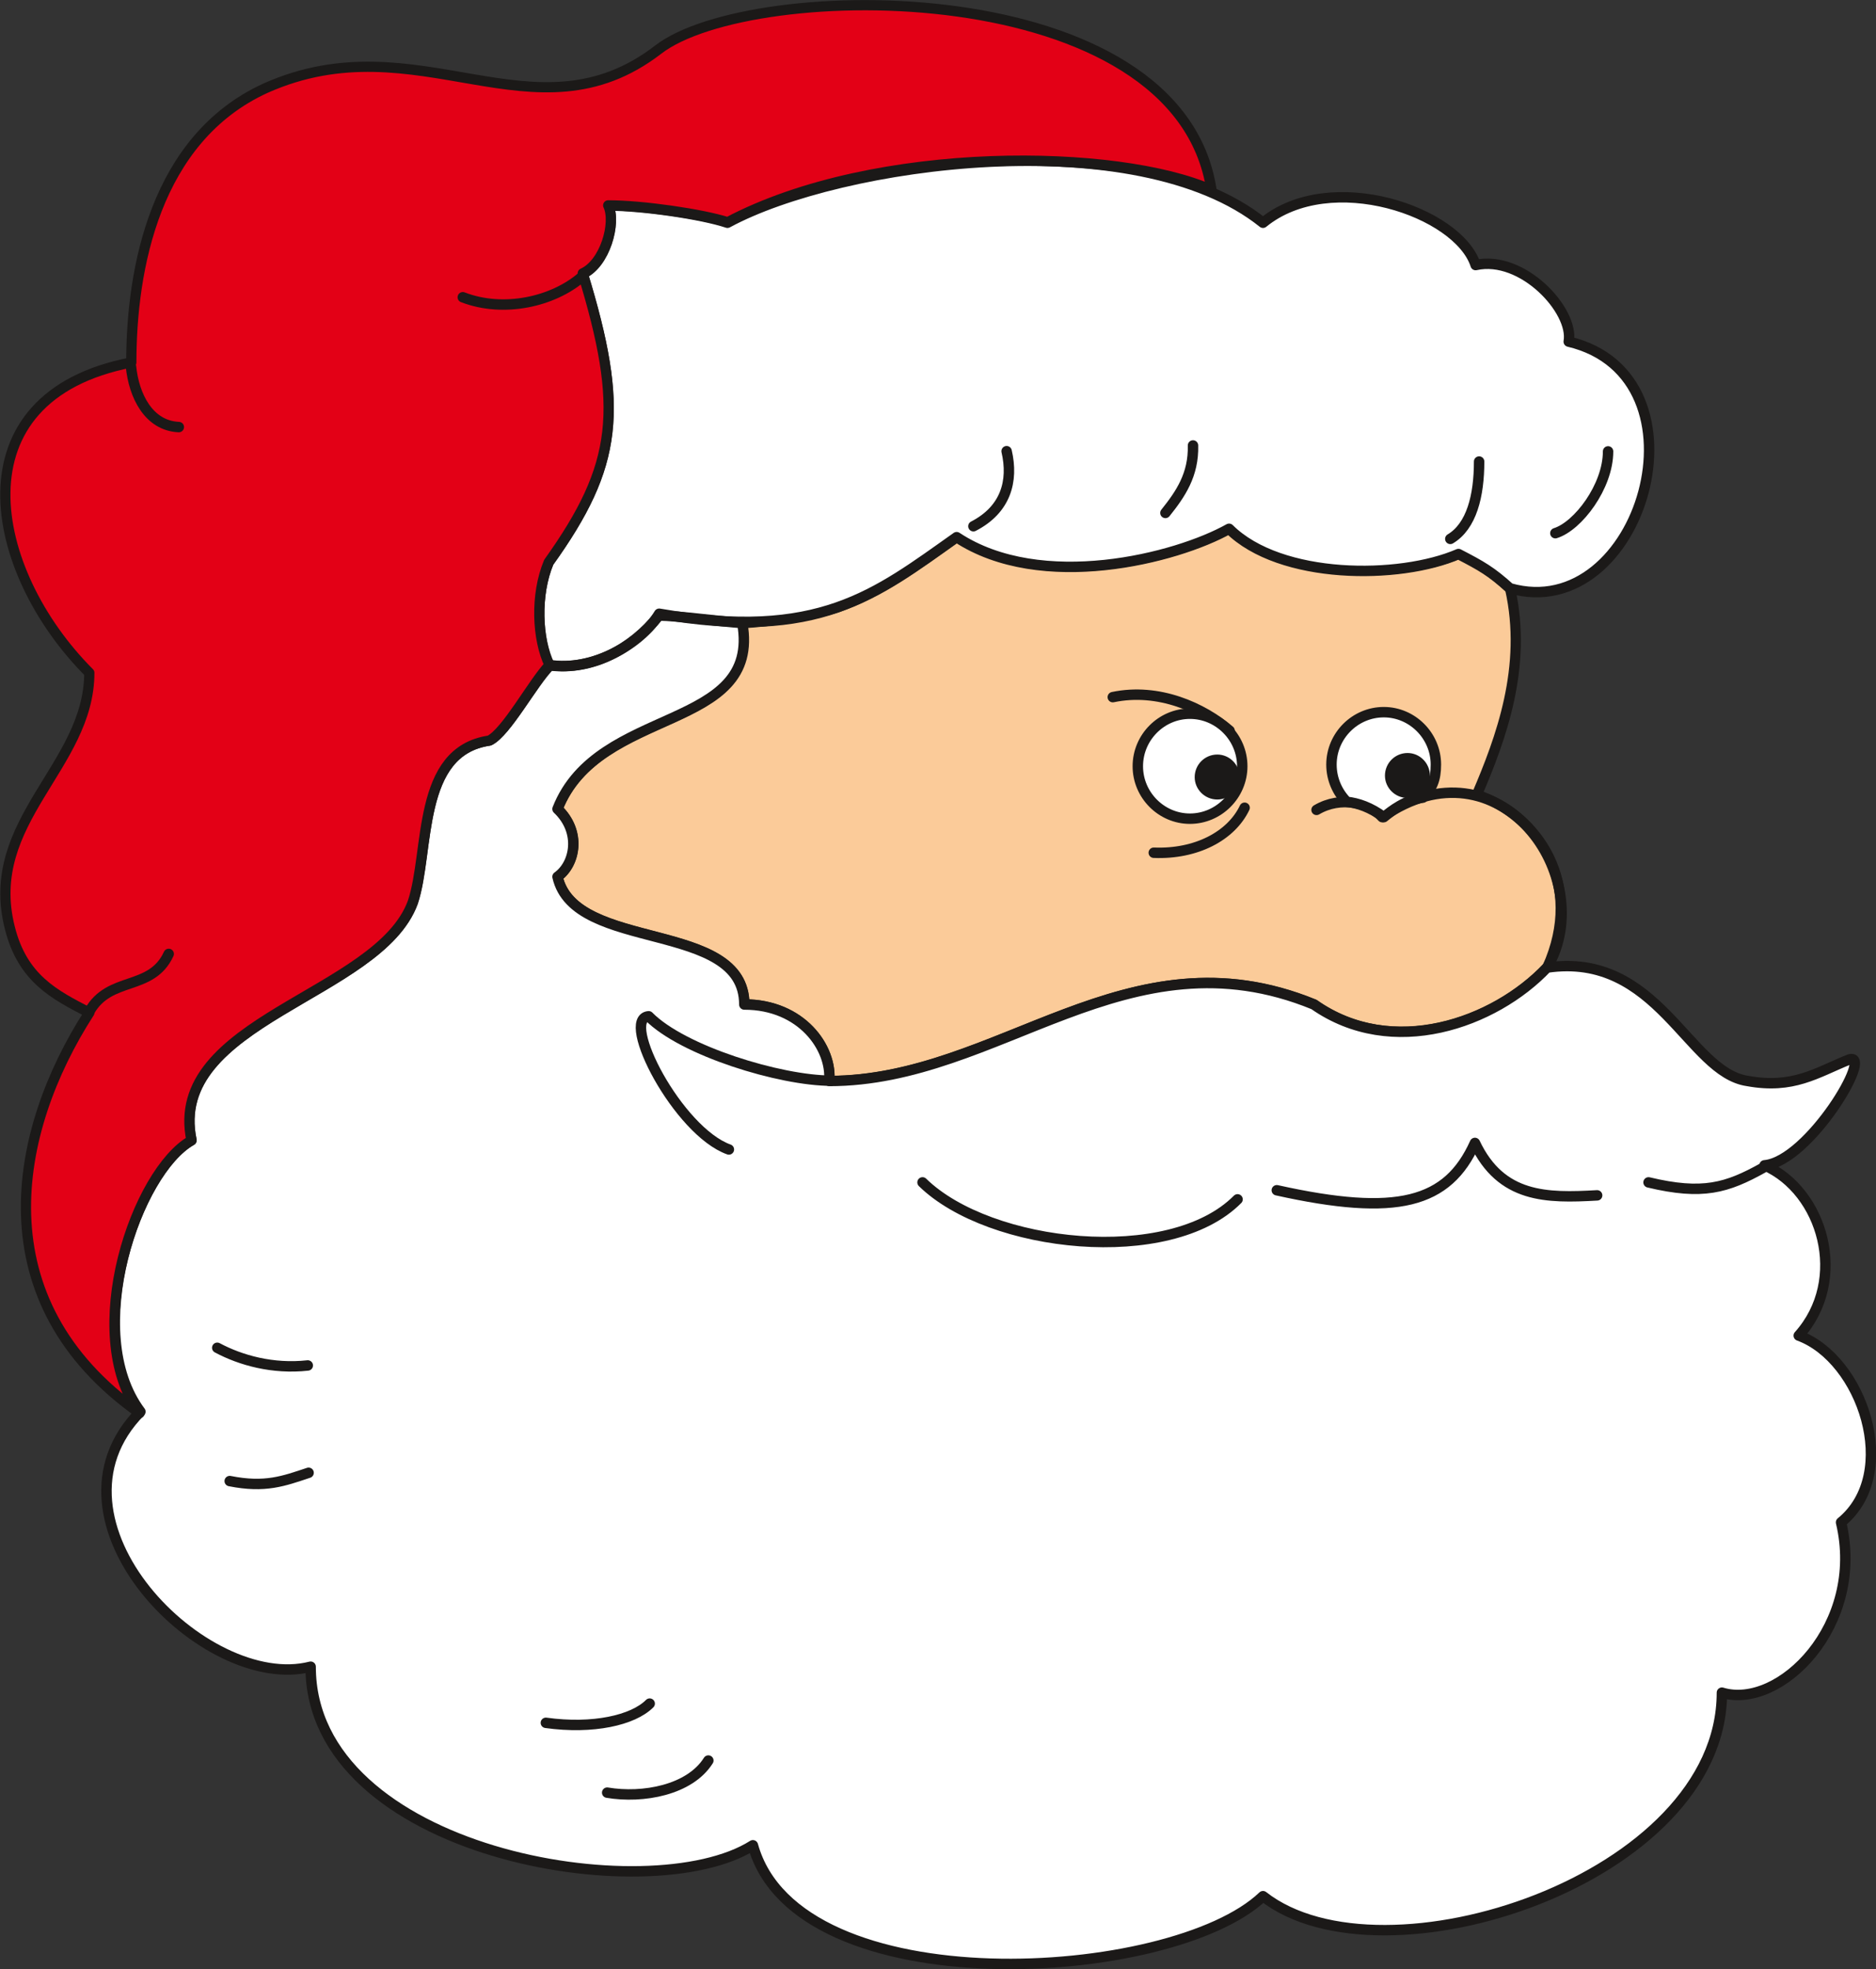 <svg xmlns="http://www.w3.org/2000/svg" xml:space="preserve" width="693.883" height="728.05" fill-rule="evenodd" stroke-linejoin="round" stroke-width="28.222" preserveAspectRatio="xMidYMid" version="1.2" viewBox="0 0 18359 19263"><rect x="0" y="0" width="18359" height="19263" fill="#333333" stroke="none"/><defs class="ClipPathGroup"><clipPath id="a" clipPathUnits="userSpaceOnUse"><path d="M0 0h18359v19263H0z"/></clipPath></defs><g class="SlideGroup"><g class="Slide" clip-path="url(#a)"><g class="Page"><g class="com.sun.star.drawing.ClosedBezierShape"><path fill="none" d="M5406 5119h9919v5507H5406z" class="BoundingBox"/><path fill="#FBCB99" d="M15142 9465c-519 546-1514 901-2281 360-1832-749-3077 750-4746 750 30-323-269-750-831-750 0-833-1663-500-1828-1249 172-122 236-437 0-663 398-1017 1996-753 1803-1817 274-11 724-82 937-155 429-150 767-404 1169-691 825 548 2149 208 2665-81 500 497 1664 497 2245 248 226 115 318 171 503 341 173 764-91 1470-325 2017 592 196 1059 867 689 1690Z"/><path fill="none" stroke="#1B1918" stroke-linecap="round" stroke-width="100" d="M15142 9465c-519 546-1514 901-2281 360-1832-749-3077 750-4746 750 30-323-269-750-831-750 0-833-1663-500-1828-1249 172-122 236-437 0-663 398-1017 1996-753 1803-1817 274-11 724-82 937-155 429-150 767-404 1169-691 825 548 2149 208 2665-81 500 497 1664 497 2245 248 226 115 318 171 503 341 173 764-91 1470-325 2017 592 196 1059 867 689 1690Z"/></g><g class="com.sun.star.drawing.ClosedBezierShape"><path fill="none" d="M990 1521h17372v17744H990z" class="BoundingBox"/><path fill="#FFF" d="M7264 6095c191 1067-1410 803-1808 1819 238 226 172 541 0 663 167 747 1828 414 1828 1250 559 0 861 424 831 748 1667 0 2912-1498 4743-748 767 538 1765 183 2281-361 1087-160 1382 1025 1963 1109 445 81 671-79 994-210 249-81-392 997-828 1035 569 251 828 1115 335 1666 620 226 1003 1346 414 1827 239 1005-600 1838-1166 1666 0 1826-3322 2908-4491 1991-891 851-4557 1075-4992-498-1011 640-4328 82-4328-1747-1029 264-2717-1428-1666-2495-583-777-36-2354 500-2656-246-1172 1832-1414 2167-2328 165-498 30-1478 749-1582 165-79 424-567 592-734 416 50 803-161 1067-488 167 0 625 61 815 73Zm0 0ZM5953 2011c333 0 915 84 1166 168 1103-597 3999-995 5241 0 663-541 1913-107 2081 414 457-102 965 444 911 749 1430 340 712 2781-576 2413-183-165-277-218-503-335-579 251-1743 251-2245-247-516 290-1839 628-2666 82-800 566-1349 1018-2911 749-172 287-647 574-1082 500-112-251-134-683 0-1003 683-952 737-1498 333-2822 218-96 330-495 251-668Z"/><path fill="none" stroke="#1B1918" stroke-linecap="round" stroke-width="102" d="M7264 6095c191 1067-1410 803-1808 1819 238 226 172 541 0 663 167 747 1828 414 1828 1250 559 0 861 424 831 748 1667 0 2912-1498 4743-748 767 538 1765 183 2281-361 1087-160 1382 1025 1963 1109 445 81 671-79 994-210 249-81-392 997-828 1035 569 251 828 1115 335 1666 620 226 1003 1346 414 1827 239 1005-600 1838-1166 1666 0 1826-3322 2908-4491 1991-891 851-4557 1075-4992-498-1011 640-4328 82-4328-1747-1029 264-2717-1428-1666-2495-583-777-36-2354 500-2656-246-1172 1832-1414 2167-2328 165-498 30-1478 749-1582 165-79 424-567 592-734 416 50 803-161 1067-488 167 0 625 61 815 73Z"/><path fill="none" stroke="#1B1918" stroke-linecap="round" stroke-width="102" d="M5953 2011c333 0 915 84 1166 168 1103-597 3999-995 5241 0 663-541 1913-107 2081 414 457-102 965 444 911 749 1430 340 712 2781-576 2413-183-165-277-218-503-335-579 251-1743 251-2245-247-516 290-1839 628-2666 82-800 566-1349 1018-2911 749-172 287-647 574-1082 500-112-251-134-683 0-1003 683-952 737-1498 333-2822 218-96 330-495 251-668Z"/></g><g class="com.sun.star.drawing.ClosedBezierShape"><path fill="none" d="M1 0h11906v13875H1z" class="BoundingBox"/><path fill="#E30016" d="M11856 1859c-907-404-3278-452-4735 315-254-81-836-165-1169-165 81 172-33 569-249 665 404 1325 348 1873-333 2826-134 320-114 752 8 1006-162 170-422 657-589 739-716 104-582 1082-750 1582-332 912-2414 1153-2165 2330-536 303-1084 1877-508 2667-1556-1100-1242-2753-492-3917-341-176-653-333-778-831-265-1044 778-1577 778-2494-995-996-1333-2700 411-3036 0-912 231-2188 1313-2683 1497-668 2628 559 3844-378 912-703 5091-749 5414 1374Z"/><path fill="none" stroke="#1B1918" stroke-linecap="round" stroke-width="100" d="M11856 1859c-907-404-3278-452-4735 315-254-81-836-165-1169-165 81 172-33 569-249 665 404 1325 348 1873-333 2826-134 320-114 752 8 1006-162 170-422 657-589 739-716 104-582 1082-750 1582-332 912-2414 1153-2165 2330-536 303-1084 1877-508 2667-1556-1100-1242-2753-492-3917-341-176-653-333-778-831-265-1044 778-1577 778-2494-995-996-1333-2700 411-3036 0-912 231-2188 1313-2683 1497-668 2628 559 3844-378 912-703 5091-749 5414 1374Z"/></g><g fill="none" class="com.sun.star.drawing.OpenBezierShape"><path d="M823 2659h16482v14948H823z" class="BoundingBox"/><path stroke="#1B1918" stroke-linecap="round" stroke-width="102" d="M8134 10572c-498 0-1453-292-1786-630-284 23 287 1125 785 1303m8497 449c-495 28-939 28-1196-513-267 592-762 724-1939 463m-384 89c-662 668-2425 477-3083-166m7105 0c531 127 767 54 1120-142m-4369-3502c236-140 521-69 643 71 1146-800 2129 592 1616 1468m-3110-2314c-262-226-696-422-1143-328m1290 1082c-132 277-475 457-889 440M9851 4414c68 292-8 571-325 734m2149-790c7 287-122 475-270 660m4332-602c0 343-295 732-516 800m-746-701c0 336-74 633-282 757M5942 17537c350 59 808-25 990-314m-1590-369c460 64 854-25 1016-188m-4232-3481c228 122 543 211 886 173m-764 1131c348 69 528 0 772-81M874 9896c198-353 607-195 777-564m-369-5746c28 282 171 579 468 592m3943-1468c-280 241-763 353-1164 198"/></g><g class="com.sun.star.drawing.ClosedBezierShape"><path fill="none" d="M11084 6916h3020v1145h-3020z" class="BoundingBox"/><path fill="#FFF" d="M13542 6967c279 0 510 231 510 513 0 143-35 232-127 323-172 23-304 127-383 191-130-97-253-138-362-150-91-92-150-221-150-364 0-282 231-513 512-513Zm0 0Zm-1897 15c280 0 512 231 512 514 0 282-232 513-512 513-279 0-510-231-510-513 0-283 231-514 510-514Z"/><path fill="none" stroke="#1B1918" stroke-linecap="round" stroke-width="102" d="M13542 6967c279 0 510 231 510 513 0 143-35 232-127 323-172 23-304 127-383 191-130-97-253-138-362-150-91-92-150-221-150-364 0-282 231-513 512-513Zm-1897 15c280 0 512 231 512 514 0 282-232 513-512 513-279 0-510-231-510-513 0-283 231-514 510-514Z"/></g><g class="com.sun.star.drawing.ClosedBezierShape"><path fill="none" d="M11691 7381h442v442h-442z" class="BoundingBox"/><path fill="#1B1918" d="M11913 7394c112 0 206 93 206 209 0 112-94 206-206 206-116 0-209-94-209-206 0-116 93-209 209-209Z"/><path fill="none" stroke="#1B1918" stroke-linecap="round" stroke-width="25" d="M11913 7394c112 0 206 93 206 209 0 112-94 206-206 206-116 0-209-94-209-206 0-116 93-209 209-209Z"/></g><g class="com.sun.star.drawing.ClosedBezierShape"><path fill="none" d="M13553 7366h442v442h-442z" class="BoundingBox"/><path fill="#1B1918" d="M13775 7379c112 0 206 93 206 209 0 112-94 206-206 206-116 0-209-94-209-206 0-116 93-209 209-209Z"/><path fill="none" stroke="#1B1918" stroke-linecap="round" stroke-width="25" d="M13775 7379c112 0 206 93 206 209 0 112-94 206-206 206-116 0-209-94-209-206 0-116 93-209 209-209Z"/></g></g></g></g></svg>
